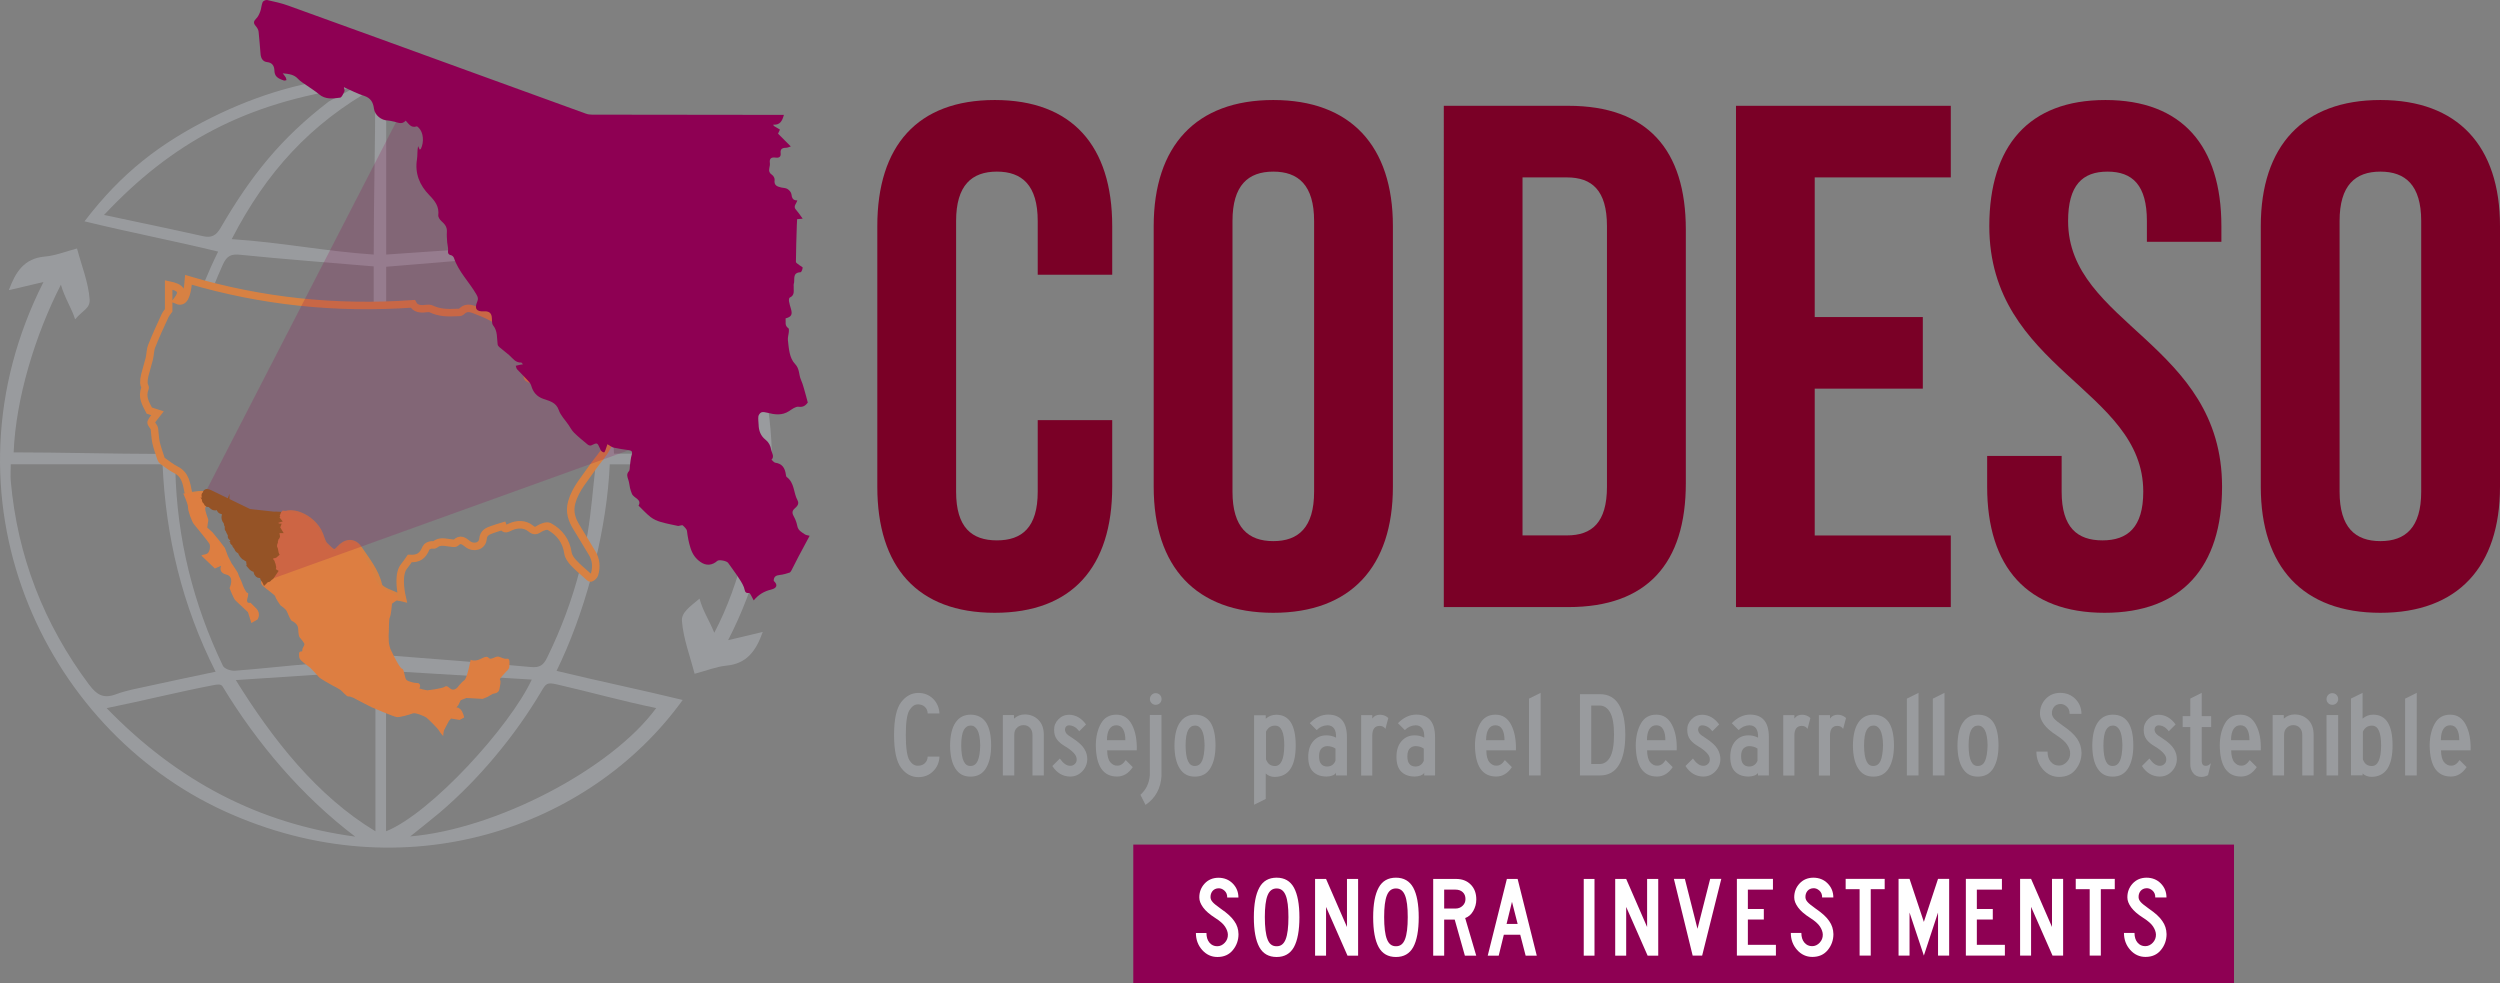 <?xml version="1.0" encoding="UTF-8"?>
<svg id="Layer_1" data-name="Layer 1" xmlns="http://www.w3.org/2000/svg" viewBox="0 0 336.94 132.54">
  <rect x="0" y="0" width="336.94" height="132.54" fill="#808080" stroke="none"/>
  <defs>
    <style>
      .cls-1, .cls-2 {
        fill: #8e0053;
      }

      .cls-1, .cls-2, .cls-3, .cls-4, .cls-5, .cls-6 {
        stroke-width: 0px;
      }

      .cls-2 {
        isolation: isolate;
        opacity: .2;
      }

      .cls-7 {
        fill: none;
        stroke: #d78143;
        stroke-width: 1.01px;
      }

      .cls-7, .cls-8 {
        stroke-miterlimit: 10;
      }

      .cls-3 {
        fill: #999b9e;
      }

      .cls-4 {
        fill: #dd7e41;
      }

      .cls-5 {
        fill: #7a0026;
      }

      .cls-8 {
        fill: #955326;
        stroke: #955326;
      }

      .cls-6 {
        fill: #fff;
      }
    </style>
  </defs>
  <rect class="cls-1" x="152.74" y="113.83" width="148.35" height="18.71"/>
  <g>
    <path class="cls-3" d="M120.5,99.06c0-2.13.32-3.6.96-4.43.64-.83,1.41-1.24,2.31-1.24.78,0,1.44.26,1.98.78.53.52.82,1.18.87,1.99h-1.59c-.01-.37-.14-.67-.38-.89s-.55-.34-.93-.34c-.44,0-.82.26-1.15.79s-.49,1.64-.49,3.34.17,2.91.5,3.42.71.74,1.14.72c.38,0,.69-.11.93-.34s.37-.52.38-.89h1.59c-.04.81-.33,1.47-.87,1.99-.53.52-1.19.78-1.98.78-.9,0-1.68-.41-2.31-1.24-.64-.84-.96-2.32-.96-4.44Z"/>
    <path class="cls-3" d="M133.58,100.48c0,1.27-.23,2.29-.69,3.05-.46.76-1.15,1.14-2.08,1.14s-1.57-.36-2.04-1.08-.71-1.75-.72-3.11c.01-1.37.26-2.41.74-3.11.48-.7,1.15-1.05,2.03-1.05s1.6.35,2.07,1.04c.46.7.69,1.73.69,3.12ZM132.11,100.44c-.02-.96-.15-1.64-.38-2.05-.23-.41-.53-.61-.92-.6-.39,0-.7.2-.92.61-.22.41-.34,1.11-.34,2.1.01.97.12,1.67.34,2.11.21.44.52.64.92.62.44,0,.75-.23.96-.68.2-.44.32-1.15.34-2.11Z"/>
    <path class="cls-3" d="M140.69,104.51h-1.54v-5.49c0-.38-.11-.69-.34-.93-.22-.24-.51-.36-.87-.36-.34,0-.63.12-.87.35-.25.23-.37.55-.37.94v5.49h-1.54v-8.14h1.5v.49c.42-.38.91-.57,1.45-.57.73,0,1.34.24,1.83.72s.74,1.15.74,2.01v5.49h.01Z"/>
    <path class="cls-3" d="M146.54,102.34c-.02.63-.25,1.18-.69,1.63-.44.46-.98.69-1.63.69-.98-.01-1.78-.48-2.39-1.42l1.01-1.01c.45.65.91.98,1.39.98.24.01.45-.07.63-.24.18-.17.26-.38.25-.62.01-.27-.11-.56-.38-.85-.26-.29-.63-.58-1.11-.87-.51-.29-.9-.61-1.16-.96-.26-.34-.39-.78-.39-1.3-.01-.54.18-1.02.58-1.43s.88-.61,1.45-.61c.9.02,1.66.46,2.27,1.31l-.92.92c-.38-.52-.84-.79-1.37-.8-.16,0-.29.05-.39.16-.1.11-.15.24-.16.41.01.2.08.37.2.53.13.16.41.37.84.63.81.53,1.33,1.02,1.58,1.46.27.43.39.9.39,1.39Z"/>
    <path class="cls-3" d="M153.21,101.13h-3.99c.01.75.15,1.29.43,1.61.28.32.59.47.94.45.41.02.79-.23,1.13-.75l.95.95c-.57.85-1.27,1.27-2.12,1.27-.93,0-1.63-.35-2.11-1.04-.48-.69-.73-1.74-.75-3.15.01-1.17.24-2.15.69-2.95.45-.8,1.14-1.2,2.08-1.2s1.62.45,2.1,1.35c.47.9.69,2.06.65,3.46ZM151.67,99.76c.01-.59-.09-1.07-.29-1.45-.21-.38-.52-.56-.93-.56s-.7.17-.92.5-.34.84-.34,1.51h2.48Z"/>
    <path class="cls-3" d="M156.55,104.51c-.1,1.74-.82,3.07-2.16,3.97l-.69-1.36c.75-.67,1.18-1.54,1.27-2.62v-8.14h1.57v8.15h.01ZM156.55,94.22c0,.22-.08.4-.23.55-.15.15-.34.22-.57.22-.21,0-.39-.07-.54-.22s-.23-.33-.23-.55.08-.42.23-.57c.15-.15.33-.23.54-.23.23,0,.42.08.57.23.15.15.23.34.23.57Z"/>
    <path class="cls-3" d="M163.82,100.48c0,1.27-.23,2.29-.69,3.05-.46.76-1.15,1.14-2.08,1.14s-1.57-.36-2.04-1.08-.71-1.75-.72-3.11c.01-1.37.26-2.41.74-3.11.48-.7,1.15-1.05,2.03-1.05s1.6.35,2.07,1.04c.46.7.69,1.73.69,3.12ZM162.35,100.44c-.02-.96-.15-1.64-.38-2.05-.23-.41-.53-.61-.92-.6-.39,0-.7.2-.92.61-.22.41-.34,1.11-.34,2.1.01.97.12,1.67.34,2.11.21.44.52.64.92.62.44,0,.75-.23.96-.68.2-.44.32-1.15.34-2.11Z"/>
    <path class="cls-3" d="M170.59,96.41v.46c.4-.36.88-.54,1.42-.54,1.74,0,2.62,1.38,2.62,4.15s-.94,4.2-2.81,4.23c-.49,0-.9-.15-1.23-.46v3.43l-1.57.78v-12.06h1.57ZM170.64,102.37c.22.58.61.87,1.18.87.83.01,1.25-.91,1.27-2.76,0-1.79-.41-2.68-1.23-2.68-.56-.01-.96.26-1.23.8v3.77h.01Z"/>
    <path class="cls-3" d="M181.51,104.51h-1.45v-.34c-.23.31-.65.47-1.26.49-.76,0-1.37-.21-1.81-.64-.45-.42-.67-1.1-.67-2.01s.23-1.61.69-2.13c.46-.51,1.03-.77,1.72-.77.47-.01.92.09,1.34.31.03-1.09-.35-1.65-1.16-1.67-.58.02-1.06.24-1.45.65l-.93-.93c.74-.76,1.56-1.15,2.45-1.16,1.7,0,2.55,1.01,2.55,3.04v5.16h-.02ZM179.99,102.54v-1.65c-.33-.22-.7-.33-1.11-.33-.31,0-.56.11-.78.32-.21.21-.32.56-.32,1.05s.09.83.29,1.05c.19.22.46.33.81.33.52-.01.89-.26,1.11-.77Z"/>
    <path class="cls-3" d="M187.11,96.77l-.39,1.47c-.17-.27-.43-.41-.77-.41-.66,0-1,.44-1,1.31v5.38h-1.5v-8.14h1.5v.47c.23-.35.58-.52,1.05-.52.41,0,.79.14,1.11.44Z"/>
    <path class="cls-3" d="M193.4,104.51h-1.45v-.34c-.23.31-.65.47-1.26.49-.76,0-1.37-.21-1.81-.64-.45-.42-.67-1.1-.67-2.01s.23-1.61.69-2.13c.46-.51,1.03-.77,1.72-.77.47-.01.92.09,1.34.31.03-1.09-.35-1.65-1.16-1.67-.58.02-1.06.24-1.46.65l-.93-.93c.74-.76,1.56-1.15,2.45-1.16,1.7,0,2.55,1.01,2.55,3.04v5.16h0ZM191.89,102.54v-1.65c-.33-.22-.7-.33-1.11-.33-.31,0-.56.11-.78.32-.21.21-.32.56-.32,1.05s.1.83.29,1.05.46.33.81.33c.52-.01.89-.26,1.11-.77Z"/>
    <path class="cls-3" d="M204.31,101.13h-3.99c.01.75.15,1.29.43,1.61.28.32.59.47.94.45.41.02.79-.23,1.13-.75l.95.95c-.57.85-1.27,1.27-2.12,1.27-.93,0-1.63-.35-2.11-1.04-.48-.69-.73-1.74-.75-3.15.01-1.17.24-2.15.69-2.95.45-.8,1.14-1.2,2.08-1.2s1.62.45,2.1,1.35c.47.9.69,2.06.65,3.46ZM202.77,99.76c.01-.59-.09-1.07-.29-1.45-.21-.38-.52-.56-.93-.56s-.7.17-.92.5-.34.84-.34,1.51h2.48Z"/>
    <path class="cls-3" d="M207.64,104.51h-1.57v-10.35l1.57-.78v11.13Z"/>
    <path class="cls-3" d="M219.05,99.04c0,1.77-.29,3.12-.86,4.06-.57.94-1.42,1.41-2.54,1.41h-2.71v-10.95h2.71c1.12,0,1.97.47,2.54,1.41.58.95.86,2.3.86,4.07ZM217.53,99.01c0-1.38-.18-2.38-.53-3s-.83-.92-1.41-.92h-1.13v7.88h1.13c.59,0,1.06-.31,1.41-.92.35-.63.53-1.64.53-3.04Z"/>
    <path class="cls-3" d="M225.98,101.13h-3.99c.01.75.15,1.29.43,1.61.28.32.59.47.94.45.41.02.79-.23,1.13-.75l.95.95c-.57.85-1.27,1.27-2.12,1.27-.93,0-1.63-.35-2.11-1.04-.48-.69-.73-1.74-.75-3.15.01-1.17.24-2.15.69-2.95.45-.8,1.14-1.2,2.08-1.2s1.62.45,2.1,1.35c.48.9.7,2.06.65,3.46ZM224.45,99.76c.01-.59-.09-1.07-.29-1.45-.21-.38-.52-.56-.93-.56s-.7.17-.92.5-.34.84-.34,1.51h2.48Z"/>
    <path class="cls-3" d="M231.87,102.34c-.02.63-.25,1.18-.69,1.63-.44.46-.98.69-1.63.69-.98-.01-1.78-.48-2.39-1.42l1.01-1.01c.45.65.91.98,1.39.98.24.01.45-.07.63-.24.18-.17.26-.38.25-.62.01-.27-.11-.56-.38-.85-.26-.29-.63-.58-1.11-.87-.51-.29-.9-.61-1.16-.96-.26-.34-.39-.78-.39-1.3-.01-.54.18-1.02.58-1.43s.88-.61,1.45-.61c.9.02,1.66.46,2.27,1.31l-.92.92c-.38-.52-.84-.79-1.37-.8-.16,0-.29.05-.39.16-.1.11-.15.24-.16.41.01.2.08.37.2.53.13.16.41.37.84.63.81.53,1.33,1.02,1.58,1.46.26.43.39.9.39,1.39Z"/>
    <path class="cls-3" d="M238.39,104.51h-1.45v-.34c-.23.31-.65.47-1.26.49-.76,0-1.37-.21-1.81-.64-.45-.42-.67-1.1-.67-2.01s.23-1.61.69-2.13c.46-.51,1.03-.77,1.72-.77.47-.01.92.09,1.34.31.03-1.09-.35-1.65-1.16-1.67-.58.02-1.06.24-1.46.65l-.93-.93c.74-.76,1.56-1.15,2.45-1.16,1.7,0,2.55,1.01,2.55,3.04v5.16h0ZM236.87,102.54v-1.65c-.33-.22-.7-.33-1.11-.33-.31,0-.56.11-.78.32-.21.21-.32.56-.32,1.05s.1.83.29,1.05.46.33.81.33c.52-.01.89-.26,1.11-.77Z"/>
    <path class="cls-3" d="M244,96.77l-.39,1.47c-.17-.27-.43-.41-.77-.41-.66,0-1,.44-1,1.31v5.38h-1.5v-8.14h1.5v.47c.23-.35.58-.52,1.05-.52.41,0,.78.14,1.11.44Z"/>
    <path class="cls-3" d="M248.8,96.77l-.39,1.47c-.17-.27-.43-.41-.77-.41-.67,0-1,.44-1,1.31v5.38h-1.5v-8.14h1.5v.47c.23-.35.58-.52,1.05-.52.41,0,.78.14,1.11.44Z"/>
    <path class="cls-3" d="M255.26,100.48c0,1.27-.23,2.29-.69,3.05-.46.76-1.15,1.14-2.08,1.14s-1.57-.36-2.04-1.08-.71-1.75-.72-3.11c.01-1.37.26-2.41.74-3.11.48-.7,1.15-1.05,2.03-1.05s1.6.35,2.07,1.04c.46.7.69,1.73.69,3.12ZM253.79,100.44c-.02-.96-.15-1.64-.38-2.05-.23-.41-.53-.61-.92-.6-.39,0-.7.2-.92.61-.22.41-.34,1.11-.34,2.1.01.97.12,1.67.34,2.11.21.44.52.64.92.62.44,0,.75-.23.96-.68.2-.44.31-1.15.34-2.11Z"/>
    <path class="cls-3" d="M258.57,104.51h-1.57v-10.35l1.57-.78v11.13Z"/>
    <path class="cls-3" d="M262.07,104.51h-1.57v-10.35l1.57-.78v11.13Z"/>
    <path class="cls-3" d="M269.35,100.48c0,1.27-.23,2.29-.69,3.05-.46.76-1.15,1.14-2.08,1.14s-1.58-.36-2.04-1.08c-.47-.72-.71-1.75-.72-3.11.01-1.37.26-2.41.74-3.11.48-.7,1.16-1.05,2.03-1.05.92,0,1.6.35,2.07,1.04.46.7.69,1.73.69,3.12ZM267.88,100.44c-.02-.96-.15-1.64-.38-2.05-.23-.41-.53-.61-.92-.6-.39,0-.7.2-.92.61-.22.41-.34,1.11-.34,2.1.01.97.12,1.67.34,2.11.21.44.52.64.92.62.44,0,.75-.23.96-.68.2-.44.31-1.15.34-2.11Z"/>
    <path class="cls-3" d="M280.54,101.44c0,.86-.27,1.62-.8,2.28s-1.27.99-2.21.99c-.86,0-1.59-.34-2.18-1-.59-.67-.89-1.47-.89-2.41h1.5c0,.58.14,1.04.43,1.37.29.34.66.51,1.1.51s.77-.17,1.08-.5.45-.72.44-1.17c-.01-.36-.14-.74-.4-1.14-.26-.4-.73-.81-1.41-1.25-.78-.5-1.36-1-1.72-1.5s-.54-.96-.54-1.4c-.01-.78.24-1.45.75-2s1.17-.83,1.96-.84c.84,0,1.53.28,2.07.83s.81,1.22.81,2h-1.6c.01-.42-.12-.76-.4-1s-.57-.35-.87-.33c-.36.02-.64.16-.83.4-.2.25-.29.54-.28.89.01.23.11.45.29.67s.59.54,1.21.98c.87.59,1.5,1.17,1.89,1.73.39.58.59,1.2.6,1.89Z"/>
    <path class="cls-3" d="M287.52,100.48c0,1.27-.23,2.29-.69,3.05-.46.76-1.15,1.14-2.08,1.14s-1.57-.36-2.04-1.08-.71-1.75-.72-3.11c.01-1.37.26-2.41.74-3.11.48-.7,1.16-1.05,2.03-1.05.92,0,1.6.35,2.07,1.04.46.7.69,1.73.69,3.12ZM286.05,100.44c-.02-.96-.15-1.64-.38-2.05-.23-.41-.53-.61-.92-.6-.39,0-.7.2-.92.61-.22.41-.34,1.11-.34,2.1.01.97.12,1.67.34,2.11.21.44.52.64.92.62.44,0,.75-.23.96-.68.21-.44.32-1.15.34-2.11Z"/>
    <path class="cls-3" d="M293.39,102.34c-.02.63-.25,1.18-.69,1.63-.44.46-.98.69-1.63.69-.98-.01-1.78-.48-2.39-1.42l1.01-1.01c.45.65.91.98,1.39.98.24.01.45-.07.63-.24.18-.17.26-.38.25-.62.01-.27-.11-.56-.38-.85-.26-.29-.63-.58-1.11-.87-.51-.29-.9-.61-1.16-.96-.26-.34-.39-.78-.39-1.3-.01-.54.18-1.02.58-1.43s.88-.61,1.45-.61c.9.02,1.66.46,2.27,1.31l-.92.92c-.38-.52-.84-.79-1.37-.8-.16,0-.29.05-.39.16-.1.11-.15.24-.16.41.01.2.08.37.2.53.13.16.41.37.84.63.81.53,1.33,1.02,1.58,1.46.27.43.39.9.39,1.39Z"/>
    <path class="cls-3" d="M297.98,102.85l-.39,1.62c-.26.15-.55.23-.87.24-.5,0-.88-.17-1.14-.52-.26-.34-.39-.74-.38-1.2v-5h-1.03v-1.47h1.03v-2.37l1.54-.77v3.14h1.27v1.47h-1.27v4.66c.03.38.21.57.54.57.25,0,.49-.12.7-.37Z"/>
    <path class="cls-3" d="M304.7,101.13h-3.99c.01.75.16,1.29.43,1.61.28.32.59.47.94.45.41.02.79-.23,1.13-.75l.95.95c-.57.85-1.27,1.27-2.13,1.27-.93,0-1.63-.35-2.11-1.04s-.73-1.74-.75-3.15c.01-1.17.24-2.15.69-2.95.45-.8,1.14-1.2,2.08-1.2s1.62.45,2.1,1.35c.49.9.71,2.06.66,3.46ZM303.17,99.76c.01-.59-.09-1.07-.29-1.45-.21-.38-.52-.56-.93-.56s-.7.17-.92.5-.34.84-.34,1.51h2.48Z"/>
    <path class="cls-3" d="M311.83,104.51h-1.54v-5.49c0-.38-.11-.69-.34-.93-.22-.24-.52-.36-.87-.36s-.63.12-.87.35-.37.55-.37.94v5.49h-1.54v-8.14h1.5v.49c.42-.38.91-.57,1.45-.57.73,0,1.34.24,1.83.72s.74,1.15.74,2.01v5.49h0Z"/>
    <path class="cls-3" d="M315.13,94.22c0,.22-.08.4-.23.55-.15.15-.34.22-.57.22-.21,0-.39-.07-.54-.22-.15-.15-.23-.33-.23-.55s.08-.42.23-.57c.15-.15.33-.23.54-.23.23,0,.42.08.57.23.15.15.23.34.23.57ZM313.56,104.51v-8.14h1.57v8.14h-1.57Z"/>
    <path class="cls-3" d="M318.42,93.38v3.48c.4-.36.88-.54,1.42-.54,1.74,0,2.62,1.38,2.62,4.15s-.94,4.2-2.81,4.23c-.49,0-.9-.15-1.23-.46v.26h-1.57v-10.35l1.57-.77ZM318.47,102.37c.22.58.61.87,1.18.87.83.01,1.25-.91,1.27-2.76,0-1.79-.41-2.68-1.23-2.68-.56-.01-.96.26-1.23.8v3.77h0Z"/>
    <path class="cls-3" d="M325.72,104.51h-1.57v-10.35l1.57-.78v11.13Z"/>
    <path class="cls-3" d="M332.98,101.13h-3.99c.01.75.15,1.29.43,1.61.28.32.59.47.94.45.41.02.79-.23,1.13-.75l.95.95c-.57.85-1.27,1.27-2.12,1.27-.93,0-1.63-.35-2.11-1.04s-.73-1.74-.75-3.15c.01-1.17.24-2.15.69-2.95.45-.8,1.14-1.2,2.08-1.2s1.62.45,2.1,1.35c.47.9.69,2.06.65,3.46ZM331.45,99.76c.01-.59-.09-1.07-.29-1.45-.21-.38-.52-.56-.93-.56s-.7.17-.92.5-.34.84-.34,1.51h2.48Z"/>
  </g>
  <g>
    <path class="cls-6" d="M166.92,125.9c0,.81-.25,1.53-.76,2.15-.5.62-1.2.93-2.08.93-.81,0-1.5-.32-2.06-.95s-.84-1.39-.84-2.28h1.42c0,.55.14.98.41,1.3.27.32.62.48,1.04.48.39,0,.73-.16,1.02-.47.29-.31.43-.68.42-1.1-.01-.34-.14-.7-.38-1.07s-.69-.77-1.34-1.18c-.74-.47-1.28-.94-1.62-1.41s-.51-.91-.51-1.32c-.01-.74.23-1.37.71-1.89.48-.52,1.1-.78,1.85-.79.79,0,1.44.26,1.95.78s.76,1.15.76,1.89h-1.51c.01-.4-.12-.71-.38-.94s-.54-.33-.82-.31c-.34.02-.6.15-.79.38-.18.23-.27.51-.26.84.01.22.1.43.28.63.17.21.56.51,1.14.93.82.56,1.42,1.1,1.78,1.64.38.52.56,1.11.57,1.76Z"/>
    <path class="cls-6" d="M172.06,128.98c-1.06,0-1.84-.44-2.33-1.33-.49-.89-.74-2.23-.74-4.02s.25-3.1.74-4,1.27-1.34,2.33-1.34,1.84.45,2.33,1.34c.49.9.74,2.23.74,4s-.25,3.13-.74,4.02c-.5.89-1.27,1.33-2.33,1.33ZM172.06,127.53c.57.01.97-.3,1.22-.94s.37-1.64.37-2.99-.12-2.32-.37-2.93c-.25-.62-.65-.93-1.22-.93s-.97.31-1.22.93-.37,1.6-.37,2.93.12,2.36.37,2.99c.24.64.65.95,1.22.94Z"/>
    <path class="cls-6" d="M183.04,128.8h-1.43l-2.89-6.57v6.57h-1.48v-10.34h1.48l2.82,6.48v-6.48h1.5v10.34Z"/>
    <path class="cls-6" d="M188.14,128.98c-1.06,0-1.84-.44-2.33-1.33-.49-.89-.74-2.23-.74-4.02s.25-3.1.74-4,1.27-1.34,2.33-1.34,1.84.45,2.33,1.34c.49.9.74,2.23.74,4s-.25,3.13-.74,4.02-1.27,1.33-2.33,1.33ZM188.14,127.53c.57.01.97-.3,1.22-.94s.37-1.64.37-2.99-.12-2.32-.37-2.93c-.25-.62-.65-.93-1.22-.93s-.97.31-1.22.93-.37,1.6-.37,2.93.12,2.36.37,2.99c.25.64.66.95,1.22.94Z"/>
    <path class="cls-6" d="M198.96,128.8h-1.53l-1.37-4.86h-1.42v4.86h-1.48v-10.34h3.09c.81,0,1.47.25,1.97.76.5.5.75,1.17.75,2.01,0,.55-.14,1.06-.41,1.54s-.64.8-1.09.96l1.49,5.07ZM197.51,121.17c0-.39-.12-.7-.37-.93-.25-.23-.57-.34-.97-.34h-1.53v2.55h1.53c.37,0,.69-.12.95-.37.26-.24.39-.54.39-.91Z"/>
    <path class="cls-6" d="M207.12,128.8h-1.5l-.73-2.82h-2.21l-.69,2.82h-1.48l2.58-10.34h1.45l2.58,10.34ZM204.54,124.52l-.76-2.98-.73,2.98h1.49Z"/>
    <path class="cls-6" d="M214.9,128.8h-1.45v-10.34h1.45v10.34Z"/>
    <path class="cls-6" d="M223.5,128.8h-1.44l-2.89-6.57v6.57h-1.48v-10.34h1.48l2.82,6.48v-6.48h1.5v10.34h.01Z"/>
    <path class="cls-6" d="M231.99,118.45l-2.58,10.34h-1.28l-2.53-10.34h1.48l1.7,6.73,1.71-6.73h1.5Z"/>
    <path class="cls-6" d="M239.35,128.79h-5.26v-10.34h4.86v1.45h-3.38v2.61h2.15v1.42h-2.15v3.41h3.78v1.45h0Z"/>
    <path class="cls-6" d="M247.1,125.89c0,.81-.25,1.53-.76,2.15-.5.62-1.2.93-2.08.93-.81,0-1.5-.32-2.06-.95s-.84-1.39-.84-2.28h1.42c0,.55.14.98.41,1.3.27.32.62.48,1.04.48.39,0,.73-.16,1.02-.47.29-.31.43-.68.42-1.1-.01-.34-.14-.7-.38-1.07s-.69-.77-1.34-1.18c-.74-.47-1.28-.94-1.62-1.41s-.51-.91-.51-1.32c-.01-.74.23-1.37.71-1.89.48-.52,1.1-.78,1.85-.79.79,0,1.44.26,1.95.78s.76,1.15.76,1.89h-1.51c.01-.4-.12-.71-.38-.94s-.54-.33-.82-.31c-.34.02-.6.15-.79.38-.18.23-.27.51-.26.84.01.22.1.43.28.63.17.21.56.51,1.14.93.82.56,1.42,1.1,1.78,1.64.37.52.56,1.11.57,1.76Z"/>
    <path class="cls-6" d="M292,125.89c0,.81-.25,1.53-.76,2.15-.5.62-1.2.93-2.08.93-.81,0-1.5-.32-2.06-.95s-.84-1.39-.84-2.28h1.42c0,.55.14.98.41,1.3.27.32.62.48,1.04.48.39,0,.73-.16,1.02-.47.29-.31.43-.68.42-1.1-.01-.34-.14-.7-.38-1.07s-.69-.77-1.34-1.18c-.74-.47-1.28-.94-1.62-1.41s-.51-.91-.51-1.32c-.01-.74.23-1.37.71-1.89.48-.52,1.1-.78,1.85-.79.79,0,1.44.26,1.95.78s.76,1.15.76,1.89h-1.51c.01-.4-.12-.71-.38-.94s-.54-.33-.82-.31c-.34.02-.6.15-.79.38-.18.23-.27.51-.26.84.01.22.1.43.28.63.17.21.56.51,1.14.93.82.56,1.42,1.1,1.78,1.64.37.52.56,1.11.57,1.76Z"/>
    <path class="cls-6" d="M254.01,119.84h-1.88v8.95h-1.5v-8.95h-1.88v-1.39h5.26v1.39Z"/>
    <path class="cls-6" d="M262.7,128.79h-1.5v-5.8l-1.91,5.8-1.93-5.8v5.8h-1.48v-10.34h1.48l1.93,5.8,1.91-5.8h1.5v10.34Z"/>
    <path class="cls-6" d="M270.21,128.79h-5.26v-10.34h4.86v1.45h-3.38v2.61h2.15v1.42h-2.15v3.41h3.78v1.45h0Z"/>
    <path class="cls-6" d="M278.07,128.79h-1.44l-2.89-6.57v6.57h-1.48v-10.34h1.48l2.82,6.48v-6.48h1.5v10.34h.01Z"/>
    <path class="cls-6" d="M285.02,119.84h-1.88v8.95h-1.5v-8.95h-1.88v-1.39h5.26v1.39Z"/>
  </g>
  <g>
    <path class="cls-5" d="M149.9,65.6c0,10.81-5.4,16.99-15.83,16.99s-15.83-6.18-15.83-16.99V30.47c0-10.81,5.4-16.99,15.83-16.99s15.83,6.18,15.83,16.99v6.56h-10.04v-7.24c0-4.83-2.12-6.66-5.5-6.66s-5.5,1.83-5.5,6.66v36.48c0,4.83,2.12,6.56,5.5,6.56s5.5-1.74,5.5-6.56v-9.65h10.04v8.98Z"/>
    <path class="cls-5" d="M171.61,13.48c10.42,0,16.12,6.18,16.12,16.99v35.13c0,10.81-5.7,16.99-16.12,16.99s-16.12-6.18-16.12-16.99V30.47c.01-10.81,5.7-16.99,16.12-16.99ZM171.61,72.93c3.38,0,5.5-1.83,5.5-6.66V29.79c0-4.83-2.12-6.66-5.5-6.66s-5.5,1.83-5.5,6.66v36.48c0,4.83,2.13,6.66,5.5,6.66Z"/>
    <path class="cls-5" d="M211.38,14.26c10.62,0,15.83,5.89,15.83,16.7v34.16c0,10.81-5.21,16.7-15.83,16.7h-16.79V14.26h16.79ZM205.2,72.16h5.98c3.38,0,5.4-1.74,5.4-6.56V30.47c0-4.82-2.03-6.56-5.4-6.56h-5.98v48.25Z"/>
    <path class="cls-5" d="M259.15,42.73v9.65h-14.57v19.79h18.34v9.65h-28.95V14.26h28.95v9.65h-18.34v18.82h14.57Z"/>
    <path class="cls-5" d="M283.76,13.48c10.33,0,15.63,6.18,15.63,16.99v2.12h-10.04v-2.8c0-4.83-1.93-6.66-5.31-6.66s-5.31,1.83-5.31,6.66c0,13.9,20.75,16.5,20.75,35.81,0,10.81-5.4,16.99-15.83,16.99s-15.83-6.18-15.83-16.99v-4.15h10.04v4.82c0,4.83,2.12,6.56,5.5,6.56s5.5-1.74,5.5-6.56c0-13.9-20.75-16.5-20.75-35.81.02-10.8,5.32-16.98,15.65-16.98Z"/>
    <path class="cls-5" d="M320.82,13.48c10.42,0,16.12,6.18,16.12,16.99v35.13c0,10.81-5.69,16.99-16.12,16.99s-16.12-6.18-16.12-16.99V30.47c0-10.81,5.7-16.99,16.12-16.99ZM320.82,72.93c3.38,0,5.5-1.83,5.5-6.66V29.79c0-4.83-2.12-6.66-5.5-6.66s-5.5,1.83-5.5,6.66v36.48c0,4.83,2.12,6.66,5.5,6.66Z"/>
  </g>
  <g>
    <path class="cls-3" d="M79.65,77.88s-.04.02-.06.03c-.12.04-.36-.23-.52-.38-.3-.27-.61-.54-.91-.81-1.05,4.09-2.53,8.05-4.41,11.89-.49,1.01-.97,1.41-2.22,1.29-6.43-.6-12.88-1.07-19.47-1.59v-8.53c-.52-.25-.97-.54-1.05-.9-.13-.6-.36-1.16-.64-1.71v11.82c-2.74.15-5.43.24-8.12.45-3.53.28-7.05.69-10.58.96-.54.04-1.43-.25-1.63-.67-3.99-8.32-6.2-17.13-6.41-26.47-.59-.31-1.12-.73-1.67-1.11-.11-.08-.21-.22-.26-.35-.07-.21-.14-.41-.21-.62-6.12-.01-13.69-.21-19.65-.21.29-7.27,2.9-15.82,6.37-22.6.49,1.77,1.54,3.35,1.91,4.67,1.04-1.23,2.04-1.47,1.96-2.68-.16-2.28-1.07-4.5-1.7-6.87-1.55.41-2.92.97-4.33,1.09-2.8.24-3.95,2.07-4.86,4.53,1.6-.38,3.08-.73,4.67-1.1-14.61,28.9-.17,60.12,24.42,71.33,24.26,11.05,49.29,2.28,61.73-15-5.74-1.4-11.28-2.53-17-3.92,1.84-3.76,3.43-8.08,4.64-12.54ZM12.03,92.31c-6.15-8.23-9.68-17.38-10.58-27.49-.06-.7,0-1.41,0-2.25h20.46c.42,9.69,2.62,19.01,7.15,27.96-3.16.67-6.16,1.29-9.14,1.95-1.44.32-2.92.57-4.28,1.09-1.69.63-2.59.09-3.6-1.26ZM14.37,95.44c5.21-1.06,9.83-2.23,14.46-3.11.45-.08.94-.18,1.17.19,4.62,7.64,10.72,14.83,17.88,20.24-13-1.76-23.94-7.47-33.51-17.32ZM50.6,112.04c-7.89-4.76-13.86-12.39-18.82-20.38,6.49-.43,12.57-.84,18.82-1.25v21.63ZM52.03,112.04v-21.63c6.57.39,13.02.78,19.64,1.18-2.92,6.3-13.58,18.02-19.64,20.45ZM75.05,92.24c4.38,1,8.81,2.25,13.39,3.19-6.06,8.26-21.63,16.33-33.15,17.3,1.42-1.15,2.71-2.15,3.96-3.2,5.28-4.49,10.16-10.36,13.69-16.32.65-1.11.78-1.27,2.11-.97Z"/>
    <path class="cls-3" d="M68.33,12.85c-13.62-4.43-26.92-3.41-39.76,2.97-6.95,3.46-12.18,7.45-17.18,14.01,6.01,1.47,12.35,2.69,18.01,4.08-.69,1.4-1.34,2.86-1.96,4.36.44.12.88.25,1.33.36.4-1,.82-1.99,1.27-2.98.55-1.21,1.13-1.44,2.38-1.31,5.9.6,11.81,1.04,17.95,1.56v5.24c.56-.01,1.12,0,1.68-.02v-5.17c6.88-.57,13.55-1.14,20.23-1.64.44-.03,1.17.3,1.36.66,1.88,3.54,3.36,7.18,4.47,10.91.32-.4.55-.89.74-1.42.16-.45.41-.77.73-1.01-.97-2.94-2.14-5.83-3.59-8.68,3.02-.63,5.86-1.23,8.69-1.82.56-.12,1.11-.25,1.67-.39q4.65-1.12,7.27,2.72c4.98,7.27,7.75,15.28,8.48,23.96.05.59.01,1.19.01,1.9h-19.36c-.09-2.07-.28-4.13-.55-6.16-1.38-.47-.74-1.68-1.26-2.5-.87.54-.55,1.32-.43,2.1-.17.03-.34.06-.52.09.02.16.03.32.05.48.72.18,1.13.58,1,1.48-.02.11.26.27.41.39.25.21.5.41.76.61-.19.22-.39.44-.58.66-.06.07-.11.14-.22.3.41.17.77.32,1.03.43-.24.45-.47.84-.66,1.24-.43.86-1.07,1.57-1.63,2.32h.14c-.37,3.2-.59,6.29-1.1,9.34-.07.43-.16.85-.24,1.27.27.46.54.91.82,1.37.24.39.37.79.44,1.19,1.09-4.48,1.79-9.01,1.97-13.17h19.97c-.38,7.27-2.36,16.03-5.88,22.7-.81-1.95-1.5-2.84-1.99-4.6-1.41,1.17-2.46,1.9-2.37,3.03.19,2.38,1.09,4.7,1.71,7.1,1.62-.43,2.94-.97,4.29-1.1,2.76-.26,4-2.02,4.89-4.54-1.59.38-3.06.73-4.67,1.11,15.45-29.96-1.09-64.1-29.8-73.43ZM29.74,30.7c-.62,1.06-1.23,1.39-2.39,1.13-4.29-.96-8.59-1.85-13.33-2.86,9.09-9.67,18.96-15.13,33.68-17.21-.4.44-3.11,1.72-3.37,1.91-6.45,4.94-10.48,9.96-14.59,17.03ZM50.37,34.31c-6.53-.43-12.28-1.63-19.14-2.08,4.67-9.06,10.62-15.58,19.35-20.44,0,7.28-.21,15.17-.21,22.52ZM52.05,34.31V12.02c9.11,3.45,14.2,10.22,20.48,20.88-7.08.49-13.69.94-20.48,1.41ZM75.21,32.7c-.39.07-1.09-.32-1.31-.7-5.23-11.38-12.98-17.24-18.11-20.21,13.43,1.84,22.46,5.52,34.54,17.88-5.36,1.09-10.24,2.1-15.12,3.03Z"/>
    <path class="cls-3" d="M81.97,53.3c-.04-.24-.08-.48-.12-.71-.13.03-.28.04-.44.05.2.25.4.46.56.66Z"/>
  </g>
  <path class="cls-7" d="M25.13,66.93c1-.15,2.24-.47,3.24-.05,2.47,1.02,5.5,3.34,8.44,2.88.32-.05.94.47,1.08.18.73-1.53,4.23-.31,5.19,2.18.17.43.35,1.15.69,1.45.71.63,1.18,1.44,2,.49.9-1.03,1.9-1.05,2.56-.05.94,1.42,2.26,3,2.67,4.87.16.74,1.88,1.19,2.61,1.56.13.07.45.04.59.08-.25-1.08-.55-3.27.28-4.22.27-.32.49-.68.74-1.03,1.19.06,1.74-.32,2.21-1.44.07-.18.36-.3.58-.37.19-.07.48.05.61-.06.67-.56,1.4-.29,2.12-.22.23.02.57.1.69-.02.63-.63,1.08-.24,1.6.16.81.63,1.96.31,2.06-.66.09-.91.68-1.08,1.3-1.31.42-.16.86-.27,1.4-.44.2.56.54.32,1.02.1.9-.41,1.94-.41,2.7.21.54.44.76.3,1.23.01.36-.22.98-.43,1.28-.27,1.4.77,2.29,1.94,2.53,3.59.07.46.4.92.73,1.28.56.61,1.2,1.14,1.82,1.69.17.15.4.42.52.38.21-.07.46-.31.52-.52.27-.98.21-1.94-.34-2.84-.69-1.13-1.35-2.27-2.05-3.39-.68-1.08-1.06-2.15-.69-3.47.52-1.85,1.82-3.23,2.84-4.74.61-.89,1.41-1.68,1.9-2.69.2-.4.42-.79.66-1.24-.26-.11-.62-.26-1.03-.43.12-.16.17-.23.22-.3.19-.22.39-.44.58-.66-.25-.2-.51-.4-.76-.61-.15-.13-.42-.28-.41-.39.14-1-.39-1.39-1.26-1.53-.06-.01-.1-.19-.18-.36.35-.06.63-.1.91-.15-.12-.77-.44-1.56.43-2.1.53.83-.15,2.06,1.31,2.52,0-.49.1-.91-.03-1.26-.13-.37-.48-.66-.83-1.11,1.39-.03,1.92-.97,1.36-2.01-.22-.41-.43-.73.23-.87.07-.02.18-.12.18-.13-.46-.86.34-1,.78-1.3.75-.52,1.55-.98,2.35-1.48-1.13-.9-1.21-1.04-1.05-2.47.17-1.49.91-2.63,2.21-3.41.38-.23,1.06-.53.34-1.06-.85-.63-1.44-1.38-1.75-2.39-.07-.23-.4-.53-.62-.54-.72-.03-1.25.57-1.26,1.29-.01.43-.03.86,0,1.29.07,1.31-.53,2.32-1.75,2.81-.57.23-1.15.44-1.74.6-.85.23-1.5.63-1.83,1.51-.44,1.21-1.04,2.24-2.57,2.33-.53.03-.78.4-.46,1,.1.18-.01.63-.18.76-1.12.9-2.26,1.78-3.45,2.58-.22.15-.79,0-1.05-.2-.16-.13-.06-.62-.01-.94.06-.32.28-.63.3-.95.08-1.79-.15-3.35-1.98-4.43-1.63-.96-3.19-2.01-4.98-2.66-.76-.28-1.52-.76-2.29.04-.14.14-.46.11-.71.12-1.14.06-2.26.04-3.33-.47-.2-.1-.48-.1-.71-.07-.79.12-1.47.02-1.8-.63-10.34.73-20.38-.32-30.24-3.23-.18,2.32-.65,3.13-1.52,2.76.88-1.19.59-1.72-1.15-2.08v3.44c-.11.16-.34.41-.48.7-.63,1.36-1.26,2.73-1.81,4.12-.21.52-.18,1.14-.32,1.69-.18.75-.43,1.48-.61,2.23-.09.35-.13.71-.12,1.07,0,.23.23.52.15.7-.47,1.15.1,2.07.58,2.99.39.13.78.25,1.12.36-.34.45-.7.79-.87,1.2-.07.16.27.49.4.75.05.1.05.23.06.35.07.55.08,1.11.2,1.65.17.73.43,1.44.66,2.15.04.13.14.27.26.35.57.4,1.12.85,1.74,1.16,1.32.66,1.43,1.82,1.71,3.17"/>
  <path class="cls-4" d="M24.7,66.51s.66,1.42.64,1.87c-.02.46.51,1.91.78,2.25.28.34,1.98,2.41,2.11,2.66.12.25.14,1.3-.56,1.42-.71.12-.49.21-.49.21l1.78,1.7.85-.37s-.46.91.7,1.19.43,1.82.43,1.82c0,0,.51,1.41.82,1.69.31.28,1.66,1.56,1.66,1.56l.46,1.46.82-.47s.55-.79-.19-1.52l-.74-.74s-.45.11-.47-.23.31-1.08.07-1.09c-.24-.02-.68-1.08-.72-1.27s-.57-1.22-.56-1.34c0-.12-.87-1.38-.87-1.38l-.5-.98-.41-1.1-.73-.96-.93-1.14-.72-.65.15-1.04-.3-.89s-.22-.63-.07-.84.46-.54.66-.36c.2.19.57.34.73.3.16-.04.53.04.54.18s.59.41.77.48c.18.07-.07.55-.04.75s.2.84.33.98.2.39.23.63.42.99.5,1.27.08.63.22.79.84,1.08,1.12,1.3c.29.23.71.41.71.41,0,0,.13.06.19.36s.08.54.12.65.2.43.38.48c.39.1.64.8.64.8,0,0,.76-.13.54.68-.07.27-.37.49.09.94.46.45,1.66,1.23,1.67,1.43,0,.19.62,1.12.73,1.22s.65.39.84.83c.19.44.49,1.18.67,1.24.18.05.75.43.82.9.06.48.02,1.03.22,1.31s.7.77.63,1c-.07.23-.3.49-.28.7.02.21,0,.19-.25.21s-.21.52-.14.87c.08.36,1.23,1.12,1.43,1.29.2.17,1.15,1.2,1.22,1.31s1.54.98,1.75,1.07,1.02.54,1.17.66c.15.11.84.93,1.05.86.2-.07.95.31,1.04.38s2.1,1.08,2.1,1.08c0,0,2.98,1.29,3.39,1.32s1.74-.34,2.12-.5c.38-.15,1.6.39,1.83.55s1.6,1.52,1.72,1.77.56.73.56.73c0,0,.03-.59.13-.81s.66-1.25.66-1.25l.27-.3,1.15.19.62-.33s-.16-.79-.51-1.11c-.35-.32-.55-.24-.55-.24l.27-.32.32-.66.77-.3,2.19.12.64-.26.74-.43s.76-.03.87-.58.23-1.15.09-1.27.34-.6.34-.6l.51-.56s.39-.26.4-.68c.02-.42.13-1.11-.32-1.03-.45.09-.9-.3-1.25-.29-.36.01-.89.44-1.13.24s-.28-.37-1.13.06-1.38.13-1.38.13c0,0-.48,2.53-.85,2.76-.36.23-.95.99-.95.99,0,0-.34.37-.72.25s-.62-.63-.96-.37-2.35.49-2.35.49c0,0-1.24-.21-1.08-.31.16-.09.16-.67-.26-.67-.42.01-1.22-.2-1.48-.42s-.32-1.49-.56-1.5-.75-.99-.75-.99l-.39-.72-.47-.97s-.25-.79-.22-1.1-.05-.59,0-.98c.04-.39-.01-1.91.15-2.19s.29-1.83.29-1.83l.71-.5.1-.48-2.02-1.05s-.87-.64-1.16-1.66-1.21-2.35-1.21-2.35l-.76-1.52s-.52-.75-.95-.76c-.43-.01-.98-.18-2,.91-.36.39-.72.27-1,.07s-.95-1.24-1.04-1.58-.93-2.09-2.42-2.91c-.92-.51-2.99-.72-2.99-.72l-.59.67-2.47-.18-1.37-.22-4.18-1.98-1.6-.72-3.18.13Z"/>
  <path class="cls-2" d="M27.58,66.55L55.78,11.79l28.96,48.89-49.13,17.71s.49-.65.64-.88.43-.45.31-.61c-.12-.16-.2-.34-.13-.48.07-.14-.09-.62-.09-.62,0,0-.13-.27-.21-.46s-.23-.56-.17-.62c.06-.07.56-.03.56-.03,0,0,.34-.24.31-.39-.04-.15-.19-.88-.19-.88l.11-.56.24-.63v-.57s.04-.55.04-.55c0,0-.11-.27-.22-.42s-.05-.54-.05-.54l.21-.16-.09-.6-3.23-.32-6.07-2.52Z"/>
  <path class="cls-1" d="M105.65,15.49c-.23.83-.52,1.38-1.44,1.31.03.06.05.11.08.17.27.16.54.32.83.5-.1.22-.19.4-.26.54.56.57,1.1,1.1,1.72,1.73-.23.07-.45.18-.66.18-.49,0-.77.17-.71.69.07.56-.23.69-.7.63-.54-.07-.84.1-.75.72.03.22-.02.46-.07.68-.1.42.02.7.39.95.18.12.35.46.32.67-.11.74.36.88.89,1.01.28.07.61.05.84.2.23.15.49.42.53.68.07.48.15.87.8.86-.13.45-.58.79-.21,1.22.14.16.28.33.41.51.16.21.3.43.52.73-.35.03-.53.05-.75.07-.01.29-.03.58-.04.87-.05,1.62-.11,3.25-.12,4.87,0,.16.31.32.49.47.14.12.43.23.42.33-.02.22-.17.61-.29.61-1.19.06-.7,1.04-.92,1.62-.03.07.01.17,0,.25-.05.55.22,1.22-.54,1.55-.09.04-.12.34-.09.51.05.33.16.65.25.97.24.8.08,1.11-.71,1.32.05.46-.16.98.38,1.33.08.05.07.3.06.45-.03.39-.17.78-.13,1.16.13,1.13.19,2.39.96,3.2.64.67.49,1.43.79,2.11.32.72.48,1.5.71,2.26.08.28.14.56.22.84-.32.41-.63.64-1.25.56-.4-.05-.88.33-1.28.59-.96.62-1.94.47-2.95.21-.25-.06-.55-.13-.77-.05-.18.07-.38.34-.41.54-.05.36.02.75.03,1.12.02.81.27,1.51.93,2.03.44.35.67.79.77,1.37.08.45.46.86.05,1.33.16.14.32.37.49.4.94.12,1.31.72,1.43,1.57.02.12.03.29.11.35,1.08.79.91,2.14,1.47,3.16.26.48-.08.82-.38,1.08-.43.38-.34.72-.09,1.15.21.38.36.82.44,1.24.12.6.6.82,1.02,1.11.14.1.35.11.64.19-.52.96-1.01,1.88-1.5,2.8-.33.62-.63,1.24-.95,1.86-.06.11-.15.26-.25.3-.43.13-.87.28-1.32.32-.52.05-.83.23-.82.8.56.51.47.97-.35,1.17-.92.22-1.68.65-2.35,1.46-.16-.3-.25-.5-.36-.69-.07-.12-.18-.32-.26-.31-.65.08-.55-.4-.7-.78-.22-.57-.6-1.09-.94-1.61-.38-.57-.8-1.11-1.19-1.67-.19-.27-1.22-.47-1.45-.27-.7.63-1.53.69-2.29.14-.66-.47-1.07-1.05-1.33-1.88-.24-.76-.38-1.5-.47-2.27-.03-.28-.34-.55-.57-.77-.07-.07-.31.03-.61.08-.68-.15-1.53-.3-2.35-.54-.48-.14-.97-.35-1.36-.65-.57-.44-1.06-.99-1.64-1.55.48-.86-.64-1-.89-1.59-.1-.24-.19-.5-.25-.75-.09-.38-.11-.78-.24-1.15-.14-.41-.27-.76.08-1.15.15-.17.1-.51.14-.77.07-.48.1-.98.24-1.44.13-.43-.01-.57-.4-.63-.68-.1-1.36-.19-2.03-.34-.26-.06-.49-.26-.84-.46-.09.26-.18.53-.28.81-.04.11-.12.29-.17.29-.12,0-.27-.08-.36-.17-.1-.1-.15-.25-.21-.38-.36-.79-.35-.78-1.17-.39-.11.06-.35-.01-.47-.11-.63-.52-1.26-1.03-1.84-1.6-.3-.3-.51-.7-.75-1.06-.45-.66-1.06-1.26-1.31-1.99-.36-1.05-1.25-1.22-2.05-1.5-.93-.32-1.42-.92-1.67-1.82-.09-.31-.36-.57-.59-.82-.42-.46-.88-.89-1.3-1.35-.11-.12-.13-.32-.19-.48.17-.04.34-.08.51-.12.12-.03.25-.05.46-.08-.12-.13-.18-.24-.22-.24-.79.05-1.15-.57-1.64-1-.42-.37-.88-.7-1.3-1.06-.12-.1-.24-.25-.25-.39-.12-.87.02-1.77-.61-2.56-.22-.28-.12-.8-.19-1.2-.1-.56-.49-.72-1.02-.69-1.03.07-1.34-.36-.93-1.3.16-.38.11-.6-.12-.99-.96-1.67-2.4-3.04-3.02-4.91-.05-.15-.23-.33-.38-.36-.43-.09-.44-.33-.41-.69.02-.35-.09-.7-.12-1.05-.03-.48-.08-.96-.04-1.43.04-.65-.3-1.04-.74-1.43-.21-.19-.45-.54-.42-.79.14-1.18-.45-1.93-1.22-2.72-1.29-1.32-1.96-2.91-1.65-4.83.09-.53.01-1.09.15-1.77.07.16.14.33.21.47.1-.05.15-.06.16-.09.46-.94.34-2.23-.27-2.83-.09-.09-.22-.23-.29-.21-.76.26-1.07-.34-1.48-.77-.55.62-1.13.19-1.68.11-.24-.04-.48-.12-.72-.13-.89-.01-1.77-.72-1.88-1.6-.11-.86-.44-1.44-1.35-1.73-.9-.28-1.74-.74-2.7-1.16.04.27.13.46.07.57-.16.31-.35.81-.58.84-.98.13-1.99.28-2.86-.47-.5-.43-1.08-.77-1.62-1.16-.41-.29-.86-.54-1.19-.9-.55-.61-1.27-.67-2.07-.75.14.18.29.35.4.54.07.11.07.25.11.38-.12.02-.25.08-.34.05-.84-.28-1.27-.54-1.29-1.38-.02-.56-.27-1.03-.97-1.1-.59-.06-.84-.52-.89-1.05-.1-1.02-.15-2.05-.27-3.07-.03-.26-.21-.54-.39-.75-.34-.39-.28-.65.07-1,.26-.25.42-.62.55-.97.15-.4.15-.86.32-1.25.06-.15.41-.31.59-.28.96.21,1.94.42,2.87.76,7.82,2.82,15.62,5.66,23.43,8.5,5.55,2.02,11.1,4.04,16.66,6.05.27.1.57.14.85.14,8.32.01,16.65.02,24.97.03.25,0,.51,0,.88,0Z"/>
  <path class="cls-8" d="M37.2,69.45c-.04.11-.09.18-.21.15,0,.01,0,.02,0,.02.03.03.07.05.11.08-.02.03-.03.05-.04.07.07.08.13.16.21.26-.03.01-.06.02-.09.01-.07-.01-.11.01-.11.08,0,.08-.04.09-.1.07-.07-.02-.12,0-.11.09,0,.03,0,.06-.02.09-.02.05,0,.09.04.13.02.02.04.07.03.09-.03.1.04.12.11.15.04.01.08.02.11.04.03.02.06.06.06.1,0,.07,0,.12.1.13-.02.06-.09.1-.05.16.02.02.03.05.05.07.02.03.03.06.06.11h-.1s0,.08-.02.12c-.03.22-.06.43-.09.65,0,.02.04.05.06.07.02.02.06.04.05.05,0,.03-.03.08-.05.08-.16-.01-.11.13-.15.2v.03c0,.07,0,.17-.09.2,0,0-.02.04-.02.07,0,.04,0,.09.02.13.02.11,0,.15-.12.17,0,.06-.04.13.03.18,0,.01,0,.04,0,.06,0,.05-.03.1-.03.15,0,.15,0,.32.08.44.08.1.05.2.08.29.03.1.04.21.06.31,0,.04,0,.08.02.12-.05.05-.09.08-.18.06-.05-.01-.12.03-.18.06-.14.07-.27.03-.4-.01-.03-.01-.07-.03-.1-.02s-.06.04-.06.07c0,.05,0,.1,0,.15,0,.11,0,.21.1.29.06.05.08.12.08.19,0,.06.05.12,0,.18.02.02.04.05.06.06.13.03.17.12.17.23,0,.02,0,.04,0,.05.13.12.09.3.15.44.03.07-.02.11-.07.14-.06.05-.06.09-.03.15.02.05.04.11.04.17,0,.08.07.12.12.16.02.02.05.02.08.04-.08.12-.16.24-.24.35-.05.08-.1.16-.16.23,0,.01-.02.03-.04.04-.06.01-.12.02-.18.02-.07,0-.12.02-.12.1.07.08.05.14-.06.15-.13.02-.24.06-.34.16-.02-.04-.03-.07-.04-.1,0-.02-.02-.05-.03-.04-.09,0-.07-.06-.08-.11-.02-.08-.06-.15-.1-.23s-.09-.16-.14-.24c-.02-.04-.16-.08-.19-.06-.1.07-.22.07-.31-.01-.08-.07-.13-.16-.15-.27-.02-.11-.03-.21-.03-.31,0-.04-.04-.08-.07-.11,0-.01-.04,0-.08,0-.09-.03-.2-.06-.31-.11-.06-.03-.13-.06-.17-.11-.07-.07-.13-.15-.2-.23.08-.11-.07-.14-.1-.23,0-.03-.02-.07-.02-.1,0-.05,0-.11-.02-.16,0-.06-.03-.11.03-.15.02-.02.02-.07.03-.1.02-.06.03-.13.05-.19s0-.08-.05-.09c-.09-.02-.18-.05-.27-.08-.03-.01-.06-.04-.11-.07-.02.03-.03.07-.05.1,0,.01-.02.04-.03.04-.02,0-.04-.01-.05-.03,0-.01-.02-.04-.02-.05q-.04-.11-.15-.07s-.05-.01-.06-.02c-.08-.08-.16-.16-.23-.24-.04-.04-.06-.1-.09-.15-.05-.09-.13-.18-.15-.29-.03-.15-.15-.18-.26-.23-.12-.06-.18-.14-.2-.27,0-.04-.04-.08-.07-.12-.05-.07-.11-.13-.16-.2,0-.02,0-.04-.02-.07.02,0,.05-.01.07-.01h.06s-.02-.03-.03-.03c-.11,0-.15-.09-.21-.16-.05-.06-.11-.11-.16-.16,0-.01-.03-.04-.03-.06,0-.12.03-.24-.05-.35-.03-.04,0-.11,0-.16,0-.08-.06-.1-.13-.11-.14-.01-.18-.07-.11-.19.03-.05.02-.08,0-.13-.11-.24-.28-.44-.34-.7,0-.02-.03-.05-.05-.05-.06-.02-.05-.05-.05-.1,0-.05,0-.09,0-.14,0-.06,0-.13,0-.19.02-.09-.03-.14-.08-.2-.03-.03-.05-.08-.05-.11.04-.16-.03-.26-.13-.38-.16-.2-.22-.42-.15-.67.02-.07.02-.15.05-.23,0,.02,0,.05.02.07,0-.01.02-.01.02-.01.08-.12.08-.29,0-.38,0-.01-.03-.03-.04-.03-.11.02-.14-.06-.19-.12-.08.08-.15.01-.23-.01-.03-.01-.06-.02-.09-.03-.12-.01-.23-.12-.23-.24s-.04-.2-.16-.25c-.12-.05-.23-.12-.35-.19,0,.04,0,.06,0,.08-.03.04-.06.1-.09.1-.13,0-.27.01-.38-.1-.06-.07-.13-.12-.2-.18-.05-.04-.11-.08-.15-.14-.07-.09-.16-.11-.27-.13.02.03.03.05.05.08,0,.02,0,.03,0,.05-.02,0-.03.01-.05,0-.11-.05-.16-.09-.15-.2,0-.07-.02-.14-.12-.16-.08-.02-.11-.08-.11-.15,0-.14,0-.28,0-.41,0-.04-.02-.08-.04-.11-.04-.06-.03-.09.02-.13.04-.03.07-.08.09-.12.03-.05.03-.11.06-.16,0-.02.06-.04.08-.03.13.04.26.08.38.14,1.02.49,2.03.98,3.05,1.48.72.35,1.44.7,2.17,1.05.03.02.07.03.11.03,1.13.12,2.25.24,3.38.37.08-.03.12-.03.17-.02Z"/>
</svg>